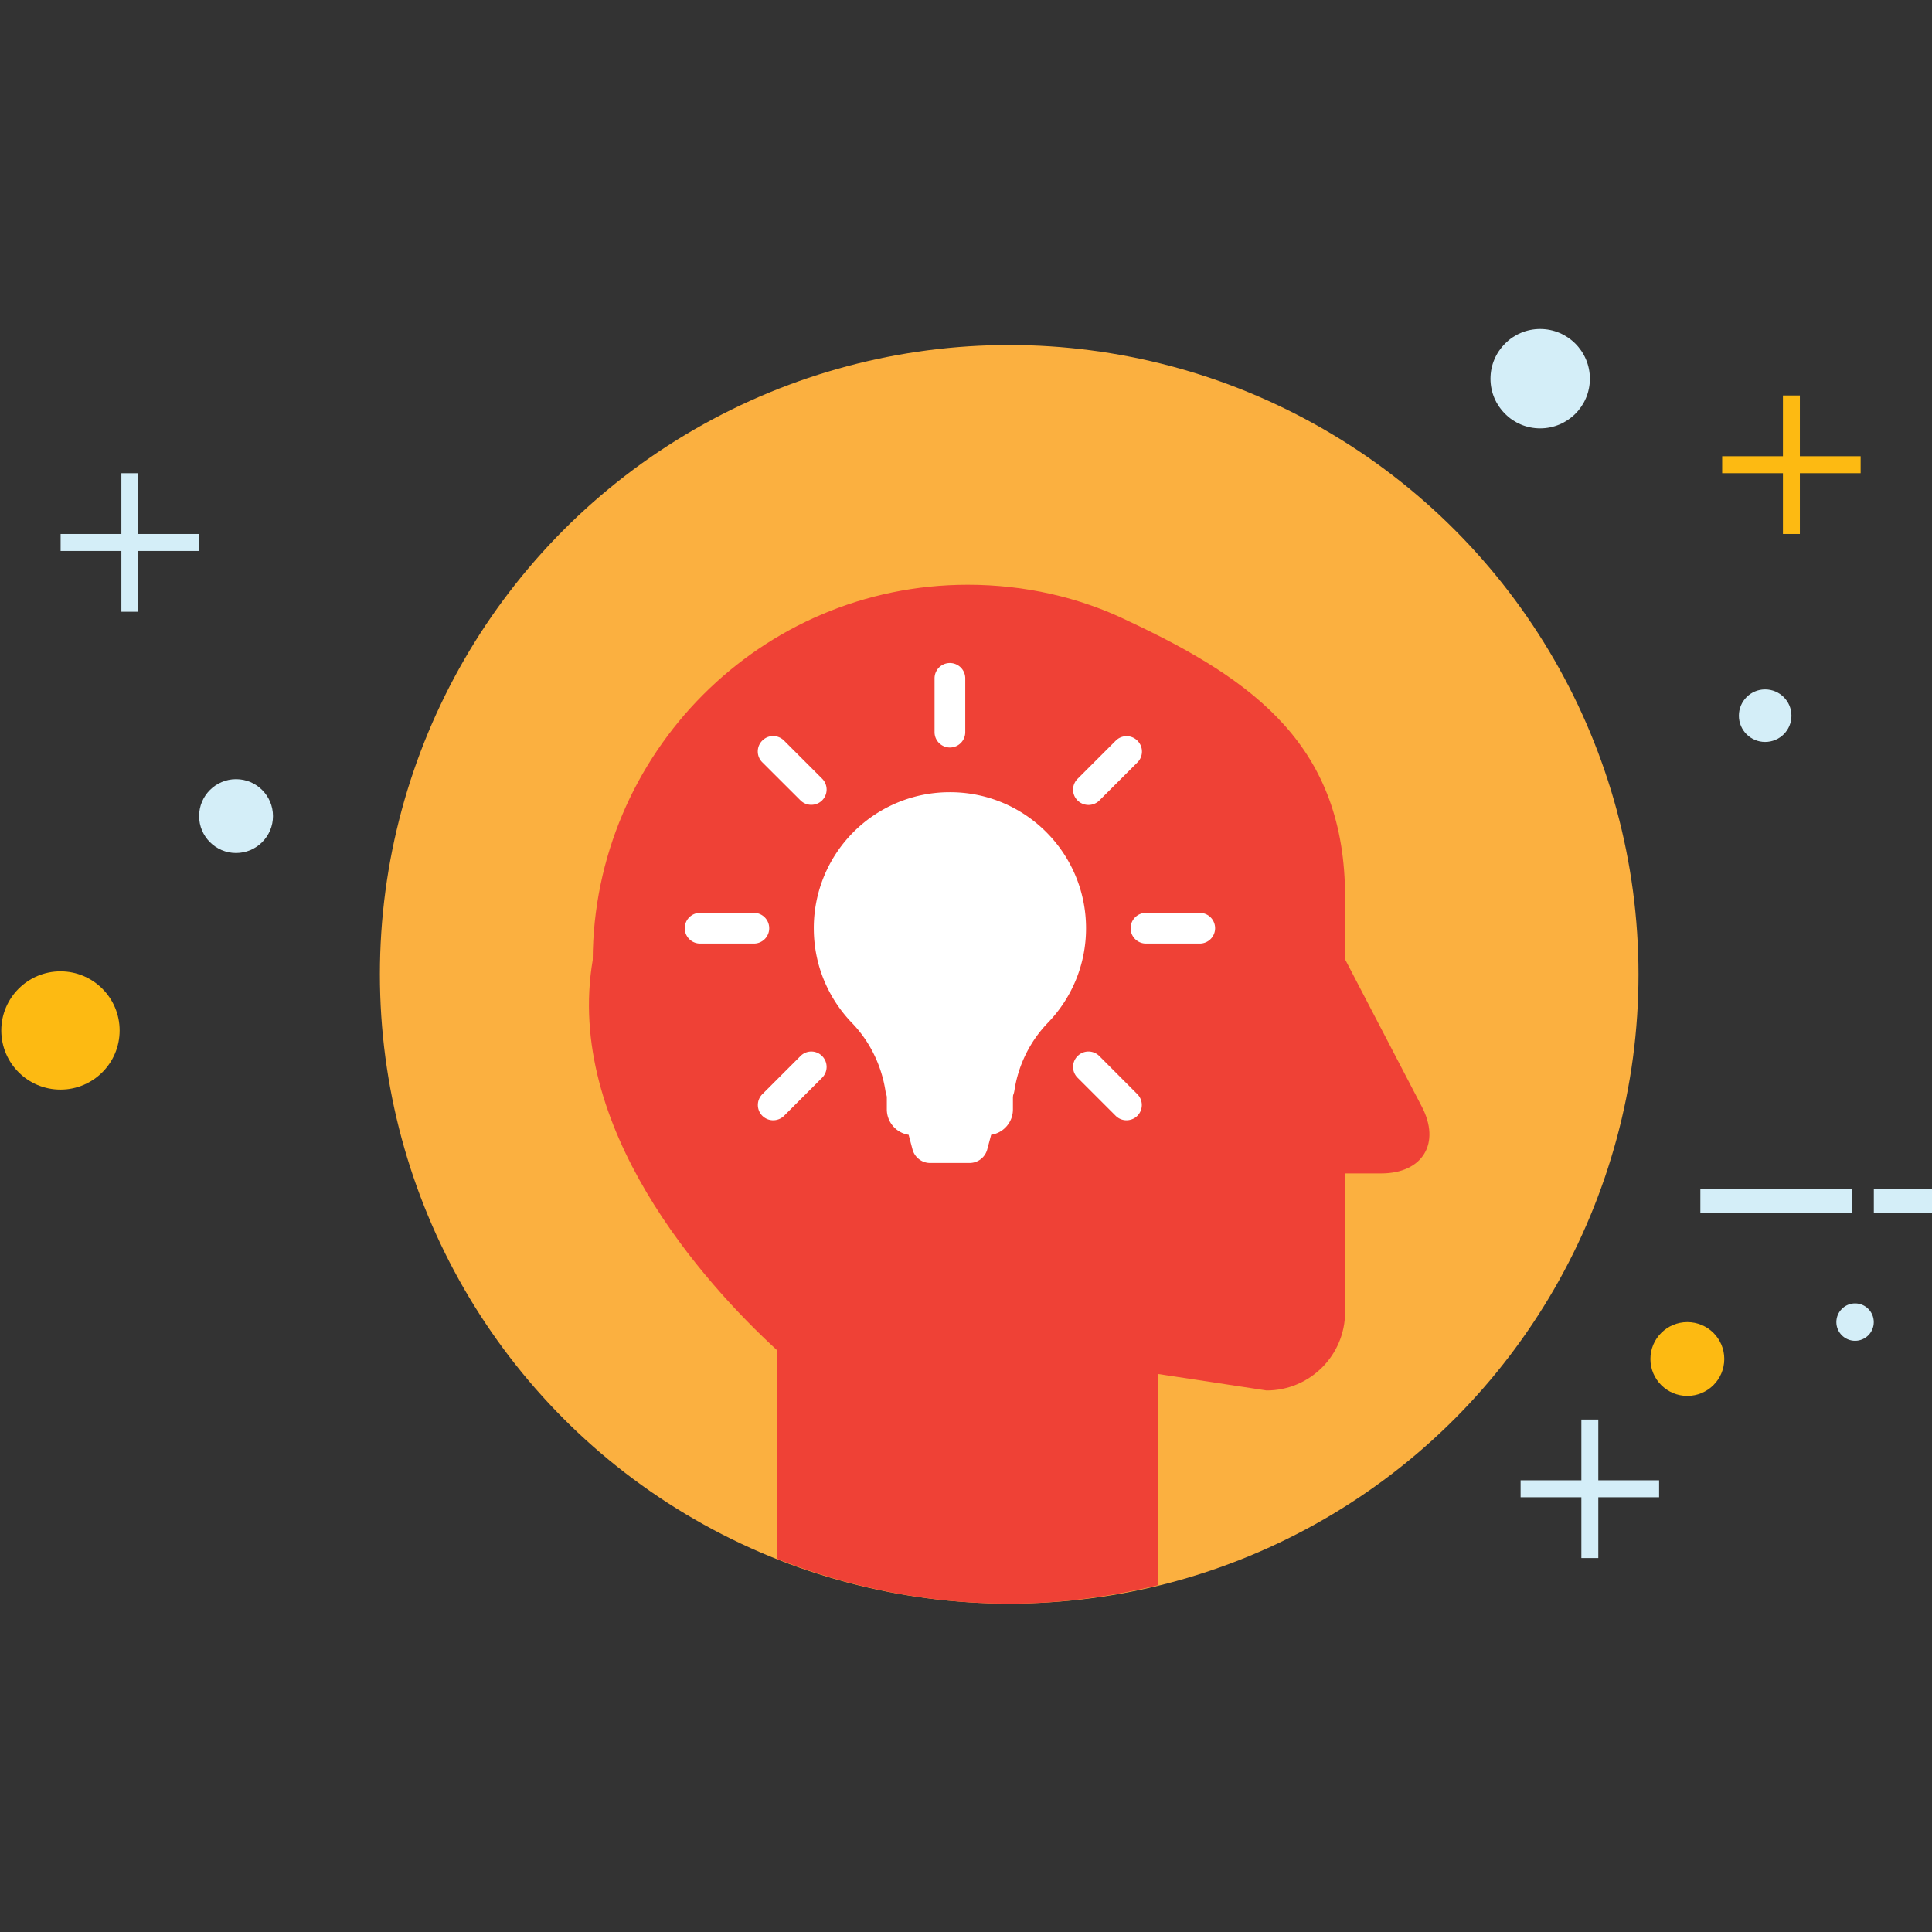 <svg xmlns="http://www.w3.org/2000/svg" width="512" height="512" viewBox="0 0 512 512"><rect x="0" y="0" width="512" height="512" fill="#333333" stroke="none"/><circle fill="#FBB040" cx="267.447" cy="258.207" r="166.772"/><path fill="#EF4136" d="M335.653 368.488c11.488 0 20.811-9.314 20.811-20.802v-36.721h9.573c10.961 0 15.909-7.982 10.692-17.832l-20.266-38.894v-16.441c0-39.75-23.577-57.347-57.522-73.257-12.883-6.28-27.414-9.578-42.472-9.578-54.804 0-99.182 44.643-99.393 99.45-7.513 44.188 29.174 85.378 48.914 103.47v55.259c19.033 7.562 39.729 11.837 61.456 11.837 13.622 0 26.798-1.81 39.471-4.893v-55.964l28.736 4.366z"/><g fill="#FFF"><path d="M268.437 289.727v4.283c0 3.399-2.507 6.231-5.769 6.718l-1.038 3.878a4.847 4.847 0 0 1-4.682 3.595H246.49c-2.199 0-4.089-1.478-4.665-3.595l-1.03-3.878a6.817 6.817 0 0 1-5.777-6.75v-4.284a4.114 4.114 0 0 1 4.122-4.129h25.159c2.296.032 4.138 1.873 4.138 4.162z"/><path d="M287.811 246.017c0 9.731-3.861 18.559-10.125 25.041a33.04 33.04 0 0 0-8.859 17.963 5.983 5.983 0 0 1-5.906 5.03h-22.393c-2.92 0-5.46-2.109-5.882-5.006-1.046-6.718-4.146-13.103-8.916-18.011-6.142-6.394-9.971-15.07-10.061-24.628a35.982 35.982 0 0 1 35.835-36.464c20.04-.15 36.307 16.064 36.307 36.075zm-36.079-47.92a4.067 4.067 0 0 0 4.073-4.069v-14.25a4.067 4.067 0 0 0-4.073-4.069 4.05 4.05 0 0 0-4.065 4.069v14.25a4.07 4.07 0 0 0 4.065 4.069zm-47.884 47.887a4.067 4.067 0 0 0-4.064-4.068h-14.255a4.072 4.072 0 0 0-4.064 4.068 4.07 4.07 0 0 0 4.064 4.069h14.255a4.047 4.047 0 0 0 4.064-4.069zm114.087-4.068h-14.247a4.072 4.072 0 0 0-4.064 4.068 4.07 4.07 0 0 0 4.064 4.069h14.247a4.071 4.071 0 0 0 4.081-4.069 4.077 4.077 0 0 0-4.081-4.068zM212.14 279.86l-10.093 10.093a4.047 4.047 0 0 0 2.855 6.929 4.11 4.11 0 0 0 2.872-1.168l10.093-10.101a4.066 4.066 0 0 0 0-5.753 4.022 4.022 0 0 0-5.727 0zm76.336-66.543c1.022 0 2.077-.39 2.856-1.176l10.101-10.093a4.055 4.055 0 0 0 0-5.756 4.05 4.05 0 0 0-5.752 0l-10.102 10.097a4.036 4.036 0 0 0 0 5.752 4.122 4.122 0 0 0 2.897 1.176zm-76.336-1.205a4.045 4.045 0 0 0 2.864 1.172 4.06 4.06 0 0 0 2.864-1.172 4.07 4.07 0 0 0 0-5.756l-10.093-10.097c-1.606-1.594-4.17-1.594-5.752 0a4.045 4.045 0 0 0 0 5.76l10.117 10.093zm79.192 67.748a4.051 4.051 0 0 0-5.753 0 4.037 4.037 0 0 0 0 5.753l10.102 10.101a4.041 4.041 0 0 0 2.855 1.168c1.022 0 2.085-.39 2.864-1.168a4.075 4.075 0 0 0 0-5.761l-10.068-10.093z"/></g><path d="M450.615 315.022h40.209v6.313h-40.209zm45.969 0h15.756v6.313h-15.756z" fill="#D4EEF8"/><g fill="#D4EEF8"><path d="M16.063 141.513h36.704v4.499H16.063z"/><path d="M32.167 125.408h4.479v36.711h-4.479z"/></g><g fill="#FDBA12"><path d="M456.393 120.909h36.695v4.495h-36.695z"/><path d="M472.497 104.805h4.486v36.708h-4.486z"/></g><g fill="#D4EEF8"><path d="M402.976 392.292h36.704v4.494h-36.704z"/><path d="M419.08 376.195h4.486v36.704h-4.486z"/></g><path fill="#FDBA12" d="M31.705 273.086c0 8.665-7.026 15.667-15.674 15.667S.34 281.751.34 273.086c0-8.656 7.042-15.67 15.691-15.67s15.674 7.014 15.674 15.67z"/><path fill="#D4EEF8" d="M72.343 216.274c0 5.399-4.389 9.78-9.792 9.78-5.387 0-9.784-4.381-9.784-9.78 0-5.407 4.397-9.784 9.784-9.784 5.403 0 9.792 4.377 9.792 9.784z"/><path fill="#FDBA12" d="M456.952 360.147c0 5.403-4.381 9.784-9.793 9.784-5.387 0-9.784-4.381-9.784-9.784s4.397-9.776 9.784-9.776c5.412 0 9.793 4.373 9.793 9.776z"/><path fill="#D4EEF8" d="M496.568 350.38c0 2.726-2.215 4.948-4.949 4.948s-4.965-2.223-4.965-4.948c0-2.742 2.23-4.966 4.965-4.966s4.949 2.224 4.949 4.966zM394.992 100.367c0-7.27 5.906-13.176 13.159-13.176 7.278 0 13.185 5.906 13.185 13.176 0 7.273-5.906 13.155-13.185 13.155-7.253 0-13.159-5.881-13.159-13.155zm65.83 89.3c0-3.841 3.115-6.969 6.944-6.969 3.862 0 6.985 3.127 6.985 6.969 0 3.85-3.123 6.957-6.985 6.957-3.828.001-6.944-3.106-6.944-6.957z"/></svg>